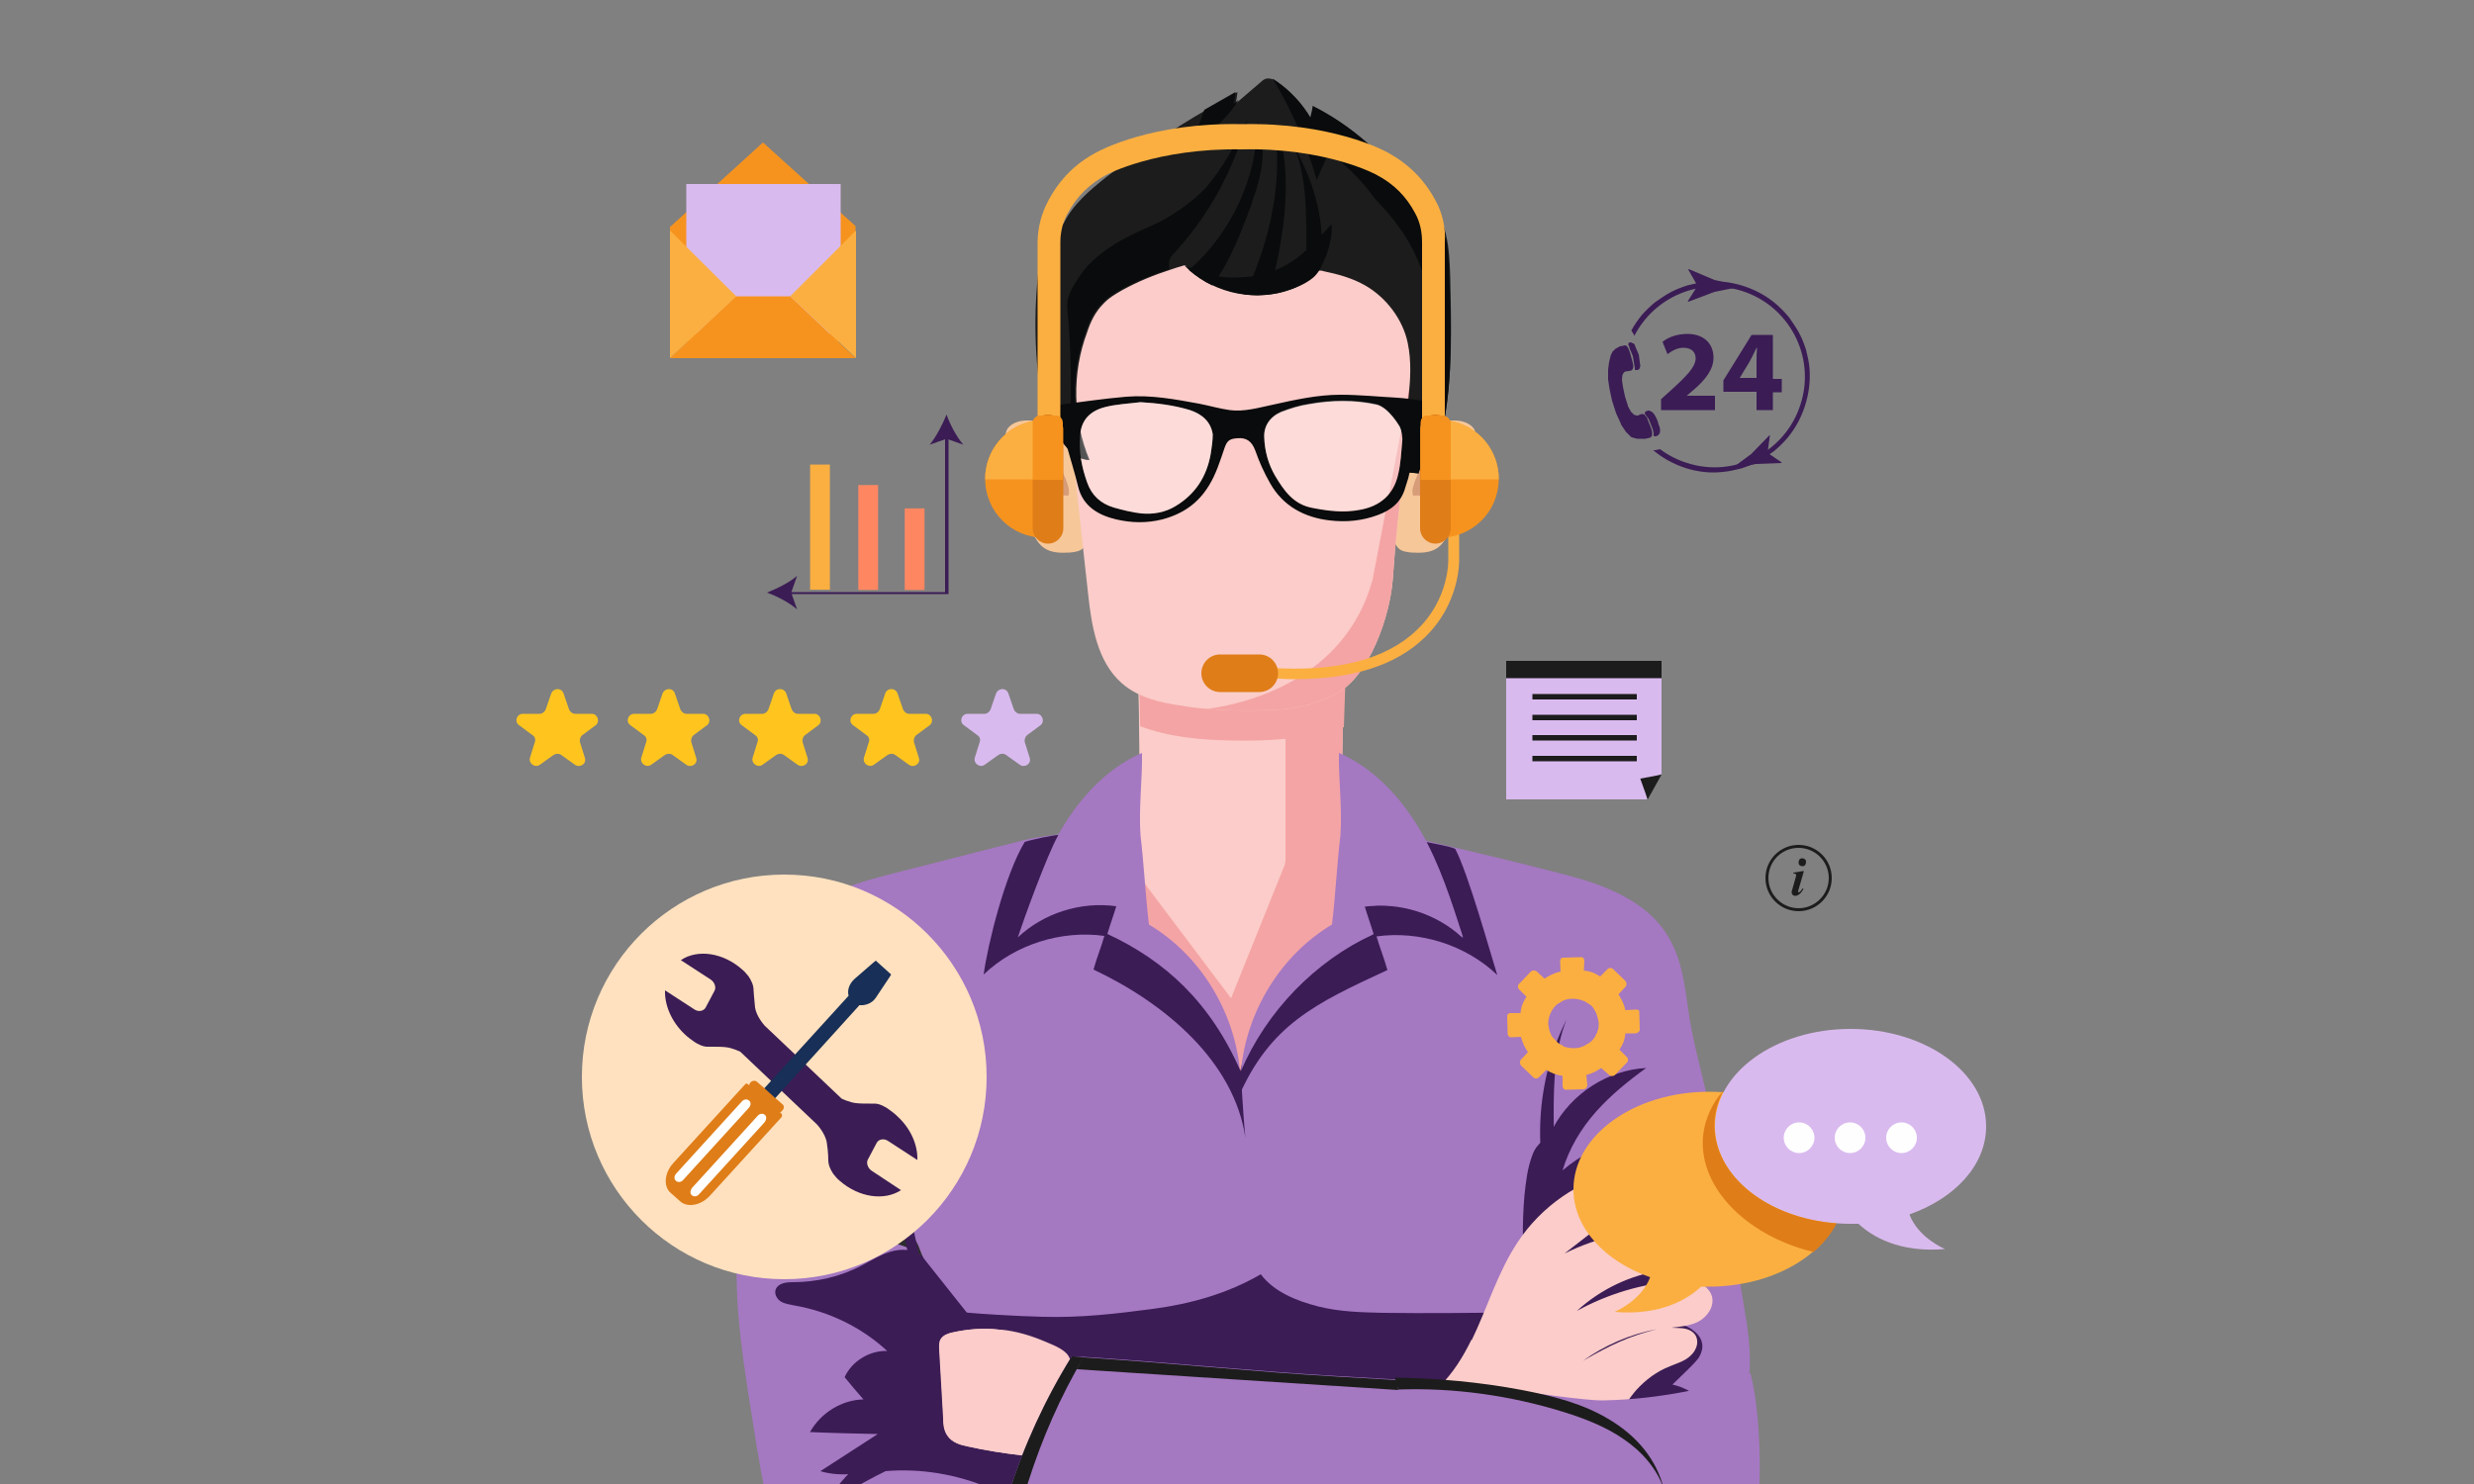 <?xml version="1.0" encoding="utf-8"?>
<!-- Generator: Adobe Illustrator 21.1.0, SVG Export Plug-In . SVG Version: 6.00 Build 0)  -->
<svg version="1.1" id="Layer_1" xmlns="http://www.w3.org/2000/svg" xmlns:xlink="http://www.w3.org/1999/xlink" x="0px" y="0px"
	 viewBox="0 0 500 300" style="enable-background:new 0 0 500 300;" xml:space="preserve">
<rect x="0" y="0" width="500" height="300" fill="#808080" stroke="none"/>
<style type="text/css">
	.st0{opacity:0.5;}
	.st1{fill:#D9BAEE;}
	.st2{fill:#834DA8;}
	.st3{fill:#FBB26D;}
	.st4{opacity:0.4;fill:#E35C97;}
	.st5{opacity:0.5;fill:#E35C97;}
	.st6{opacity:0.4;fill:#FFE7D7;}
	.st7{fill:#FFFFFF;}
	.st8{fill:#FFFFFF;stroke:#805EA8;stroke-miterlimit:10;}
	.st9{fill:#A678C0;}
	.st10{fill:#FBCCC9;}
	.st11{fill:#3B1C55;}
	.st12{fill:#182F57;}
	.st13{opacity:0.5;fill:#3B1C55;}
	.st14{fill:url(#SVGID_1_);}
	.st15{opacity:0.5;fill:#7A3A84;}
	.st16{fill:url(#SVGID_2_);}
	.st17{fill:url(#SVGID_3_);}
	.st18{fill:url(#SVGID_4_);}
	.st19{fill:url(#SVGID_5_);}
	.st20{opacity:0.2;fill:#C390C1;}
	.st21{opacity:0.2;fill:#8989C2;}
	.st22{opacity:0.7;fill:#8989C2;}
	.st23{fill:#FCB05F;}
	.st24{fill:#FFFFFF;stroke:#FE8762;stroke-miterlimit:10;}
	.st25{fill:#FE8762;}
	.st26{opacity:0.43;}
	.st27{fill:#D9CEF4;}
	.st28{opacity:0.6;}
	.st29{fill:#D8CEEF;}
	.st30{fill:#EFE7FF;}
	.st31{fill:#C9BAE6;}
	.st32{fill:#F4EBFF;}
	.st33{fill:#E9D9F9;}
	.st34{fill:#F6EEFF;}
	.st35{fill:#FBA659;}
	.st36{fill:#8E5EAD;}
	.st37{fill:#FBB26C;}
	.st38{fill:#A578C2;}
	.st39{fill:#FFE4D1;}
	.st40{fill:#6D378F;}
	.st41{fill:#FF7557;}
	.st42{fill:#FF9D83;}
	.st43{fill:#FF8762;}
	.st44{fill:#8555A3;}
	.st45{fill:#8845B3;}
	.st46{fill:#52296B;}
	.st47{fill:#F57954;}
	.st48{fill:#BFBFBF;}
	.st49{fill:#2B1710;}
	.st50{fill:#E0B3A8;}
	.st51{fill:#FBB15D;}
	.st52{fill:#FB954C;}
	.st53{fill:#531710;}
	.st54{fill:#6C1710;}
	.st55{fill:#FF7A52;}
	.st56{fill:#BF9BD6;}
	.st57{fill:#FFCFA1;}
	.st58{fill:#693E2F;}
	.st59{fill:#E0C9C0;}
	.st60{fill:#6E1919;}
	.st61{fill:#F5EDFF;}
	.st62{fill:#D4D4D4;}
	.st63{fill:#9B66BD;}
	.st64{fill:#8650A8;}
	.st65{fill:#B085CC;}
	.st66{opacity:0.26;fill:#D9BAEE;}
	.st67{fill:url(#SVGID_6_);}
	.st68{fill:#7161BA;}
	.st69{fill:url(#SVGID_7_);}
	.st70{fill:#BDB8E7;}
	.st71{fill:url(#SVGID_8_);}
	.st72{fill:url(#SVGID_9_);}
	.st73{fill:#B4A8F2;}
	.st74{fill:url(#SVGID_10_);}
	.st75{fill:#4C4689;}
	.st76{fill:url(#SVGID_11_);}
	.st77{fill:#BEB4FA;}
	.st78{opacity:0.14;}
	.st79{fill:url(#SVGID_12_);}
	.st80{fill:none;stroke:#BEB4FA;stroke-width:3.899;stroke-linecap:round;stroke-linejoin:round;stroke-miterlimit:10;}
	.st81{fill:url(#SVGID_13_);}
	.st82{fill:url(#SVGID_14_);}
	.st83{fill:url(#SVGID_15_);}
	.st84{fill:url(#SVGID_16_);}
	.st85{fill:url(#SVGID_17_);}
	.st86{fill:url(#SVGID_18_);}
	.st87{fill:url(#SVGID_19_);}
	.st88{fill:url(#SVGID_20_);}
	.st89{fill:url(#SVGID_21_);}
	.st90{fill:url(#SVGID_22_);}
	.st91{fill:url(#SVGID_23_);}
	.st92{fill:url(#SVGID_24_);}
	.st93{fill:url(#SVGID_25_);}
	.st94{fill:url(#SVGID_26_);}
	.st95{fill:#F9F9F9;}
	.st96{fill:url(#SVGID_27_);}
	.st97{fill:url(#SVGID_28_);}
	.st98{fill:url(#SVGID_29_);}
	.st99{fill:url(#SVGID_30_);}
	.st100{fill:#FFC51E;}
	.st101{fill:#FFA19E;}
	.st102{fill:#141443;}
	.st103{fill:url(#SVGID_31_);}
	.st104{opacity:0.42;fill:#FF6463;}
	.st105{fill:url(#SVGID_32_);}
	.st106{fill:#FFC200;}
	.st107{fill:#0E0E36;}
	.st108{fill:url(#SVGID_33_);}
	.st109{fill:none;stroke:#F9F9F9;stroke-width:2.799;stroke-linecap:round;stroke-miterlimit:10;}
	.st110{fill:#E1E1E1;}
	.st111{fill:#ECECEC;}
	.st112{fill:#FAFAFA;}
	.st113{fill:#375A64;}
	.st114{fill:url(#SVGID_34_);}
	.st115{fill:#1A2E35;}
	.st116{fill:#FFBF9D;}
	.st117{fill:#FF9A6C;}
	.st118{fill:#F98E2D;}
	.st119{opacity:0.3;}
	.st120{fill:#FFFFFF;stroke:#1A2E35;stroke-width:0.5;stroke-miterlimit:10;}
	.st121{fill:none;stroke:url(#SVGID_35_);stroke-width:2;stroke-linecap:round;stroke-linejoin:round;stroke-miterlimit:10;}
	.st122{fill:none;stroke:url(#SVGID_36_);stroke-width:2;stroke-linecap:round;stroke-linejoin:round;stroke-miterlimit:10;}
	.st123{fill:none;stroke:url(#SVGID_37_);stroke-width:2;stroke-linecap:round;stroke-linejoin:round;stroke-miterlimit:10;}
	.st124{fill:none;stroke:url(#SVGID_38_);stroke-width:2;stroke-linecap:round;stroke-linejoin:round;stroke-miterlimit:10;}
	.st125{clip-path:url(#SVGID_40_);}
	.st126{fill:#2D2D2D;}
	.st127{fill:#F4A4A4;}
	.st128{fill:#1C1C1C;}
	.st129{fill:#F6C799;}
	.st130{fill:#D79C78;}
	.st131{fill:#090B0C;}
	.st132{fill:#FBAF41;}
	.st133{fill:#DF7D18;}
	.st134{fill:#F6931E;}
	.st135{fill:#FFE1BF;}
	.st136{fill-rule:evenodd;clip-rule:evenodd;fill:#3B1C55;}
	.st137{fill:#FEFEFF;}
	.st138{opacity:0.2;}
	.st139{opacity:0.5;fill:#FFFFFF;stroke:url(#SVGID_41_);stroke-width:2;stroke-miterlimit:10;}
	.st140{fill:#FF9688;}
	.st141{fill:url(#SVGID_42_);}
	.st142{fill:url(#SVGID_43_);}
	.st143{fill:url(#SVGID_44_);}
	.st144{fill:url(#SVGID_45_);}
	.st145{fill:url(#SVGID_46_);}
	.st146{fill:url(#SVGID_47_);}
	.st147{fill:url(#SVGID_48_);}
	.st148{fill:none;stroke:#000000;stroke-width:3.029;stroke-linecap:round;stroke-linejoin:round;stroke-miterlimit:10;}
	.st149{fill:url(#SVGID_49_);}
	.st150{fill:url(#SVGID_50_);}
	.st151{fill:url(#SVGID_51_);}
	.st152{fill:none;stroke:#FFCD45;stroke-width:3.029;stroke-linecap:round;stroke-linejoin:round;stroke-miterlimit:10;}
	.st153{fill:url(#SVGID_52_);}
	.st154{fill:url(#SVGID_53_);}
	.st155{fill:url(#SVGID_54_);}
	.st156{fill:url(#SVGID_55_);}
	.st157{fill:url(#SVGID_56_);}
	.st158{opacity:0.5;fill:none;stroke:#000000;stroke-width:2;stroke-miterlimit:10;}
	.st159{opacity:0.5;fill:none;stroke:#FFFFFF;stroke-width:2;stroke-miterlimit:10;}
	.st160{fill:none;stroke:url(#SVGID_57_);stroke-linecap:round;stroke-linejoin:round;stroke-miterlimit:10;}
	.st161{fill:none;stroke:url(#SVGID_58_);stroke-linecap:round;stroke-linejoin:round;stroke-miterlimit:10;}
	.st162{fill:none;stroke:url(#SVGID_59_);stroke-linecap:round;stroke-linejoin:round;stroke-miterlimit:10;}
	.st163{fill:none;stroke:url(#SVGID_60_);stroke-linecap:round;stroke-linejoin:round;stroke-miterlimit:10;}
	.st164{fill:none;stroke:url(#SVGID_61_);stroke-linecap:round;stroke-linejoin:round;stroke-miterlimit:10;}
</style>
<g>
	<defs>
		<rect id="SVGID_39_" x="93" y="0" width="324" height="300"/>
	</defs>
	<clipPath id="SVGID_1_">
		<use xlink:href="#SVGID_39_"  style="overflow:visible;"/>
	</clipPath>
	<g style="clip-path:url(#SVGID_1_);">
		<g>
			<g>
				<path class="st10" d="M264,205.3c-1.1,2.8-2.2,5.8-4.5,7.7c-4.2,3.7-10.9,2.9-15.7,5.9c-3.7-7.2-7.5-14.3-11.2-21.4
					c-0.6-1.1-1.3-2.1-1.3-3.3c0.1-1.8-0.2-3.6-0.6-5.4c-0.5-2.7-1.2-5.4-1.1-8c0.6-11.3,0.8-22.6,0.6-33.9c0-3.1-0.1-6.3-0.2-9.4
					c11.4,1,23.6,0,35.2-1.5c2.2-0.3,4.4-0.6,6.6-1c-0.1,4-0.3,8.1-0.4,12.1c-0.3,11.7-0.3,23.4,0.9,35
					C273.3,190.2,266.9,197.6,264,205.3z"/>
				<path class="st127" d="M264,205.3c-1.1,2.8-2.2,5.8-4.5,7.7c-4.2,3.7-10.9,2.9-15.7,5.9c-3.7-7.2-7.5-14.3-11.2-21.4
					c-0.6-1.1-1.3-2.1-1.3-3.3c0.1-1.8-0.2-3.6-0.6-5.4c1.3-2.2-2.5-10.4-1.1-12.5l19.2,25.5l10.9-27.1c0-0.3,0.1-0.6,0.1-0.9v-25.9
					c0,0,0-0.2,0-0.2c-0.2-2.1,0.1-5,1.1-6.9c1-1.9,2.6-3.4,4.2-4.8c2.2-0.3,4.5-0.6,6.7-1c-0.1,4-0.3,8.1-0.4,12.1
					c-0.3,11.7-0.3,23.4,0.9,35C273.3,190.2,266.9,197.6,264,205.3z"/>
				<path class="st127" d="M272,134.9c-0.1,4-0.3,8.1-0.4,12.1c-1.9,0.6-3.9,1.1-5.9,1.5c-5.5,1.1-11.1,1.3-16.7,1.2
					c-6.3-0.1-12.8-0.7-18.6-2.9c0-3.1-0.1-6.3-0.2-9.4C243.7,138.6,258.5,137,272,134.9z"/>
				<path class="st38" d="M349.5,287.8c-3.9,4.4-10.5,5.3-16.3,4.1c-5.7-1.2-11-4.1-16.4-6.2c-13-5-27.2-5.7-41-5.5
					c-13.9,0.2-27.9,1.1-41.6-1c-1,0.6-2.1,2-3.1,2.6c-0.1-0.2-0.2-0.4-0.3-0.6c-2.5,2.6-4.1,6-4.7,9.5c10.9-0.1,24.8-0.1,35.8-0.2
					c9.9,0,20.1,0.8,29-3.6c5,2.5,9.3,6.6,11.5,11.8c2.2,5.2,2.2,11.5-0.7,16.3c-2.4,4-6.5,6.7-10.5,8.9c-11.6,6.3-24.8,8-37.8,10.4
					c-0.9,0.2-1.8,0.3-2.7,0.5c-12.7,2.3-25.6,4-38.4,5.6l-16.7,2.2c-2.5,0.3-5.1,0.4-7.6,0.8c-2.1,0.4-4.1,1.4-6.3,1.9
					c-0.5,0.1-1,0.2-1.6,0.2c-2.9,0.3-5.9,0-8.3-1.5c-3.7-2.2-5.7-6.4-7.4-10.4c-4.2-10.2-7.5-20.7-9.7-31.5
					c-1.4-6.8-2.4-13.7-3.5-20.6c-1.1-7.2-2.1-14.4-2.3-21.6c-0.2-8-0.4-17.5,0-25.5c0.8-14.4,2.3-22.9,5.7-34.8
					c1.6-5.6,3.9-11.3,8.2-15.3c4.7-4.3,11.1-6,17.2-7.6c8.9-2.3,17.8-4.5,26.7-6.8c3.4-0.9,6.7-1,10-1.7c4.3-1,7.5-2.9,11.6-4.6
					c2.4,4.6-3.2,15.9-0.5,23.6c4.9,14,18.3,25.9,22.7,34.2c2-9.7,6.7-17.6,10.8-23.6c2.1-3.1,12.3-8,14.2-11.2
					c0.6-1-2.5-20.3-1.5-20.1c13,3.3,26.4,6.2,39.5,9.6c4.3,1.1,8.7,2.2,12.7,4.1c4.1,1.9,7.9,4.5,10.4,8.3
					c3.2,4.7,3.8,10.1,4.6,15.6c0.8,6.1,2.6,12.1,3.9,18.1c2.6,12.6,4.8,25.2,6.7,37.9C353.2,269,356.1,280.3,349.5,287.8z"/>
				<path class="st11" d="M192.1,265c4.5,0.6,14.2,1.1,18.8,1.2c7.7,0.2,14.5-0.6,22.1-1.6c7.6-1,15.1-3.1,21.8-7
					c2.7,3.6,7.3,5.4,11.6,6.5c4.3,1.1,8.8,1.2,13.3,1.3c16.7,0.2,33.4-0.2,50.1-0.8c-1,4.6-4.3,8.4-7.6,11.6
					c-12.6,12.3-28.7,21-45.8,24.7c-17.1,3.7-35.2,2.4-51.7-3.6c-7.3-2.7-14.4-6.4-19.9-12S191.5,272.9,192.1,265z"/>
				<path class="st126" d="M179.4,246.3c-2.2-0.8-4.5-1.3-6.7-1.9c-2.3-0.6-4.5-1.5-6.3-3c-0.1,1,0.4,2.1,1,2.9
					c0.7,0.8,1.5,1.4,2.4,2c3.2,2,6.7,3.6,10.3,4.8c1.3,0.4,2.6,0.8,3.8,1.3c1.2,0.6,2.4,1.4,3.1,2.6c-0.6-1-1-2.1-1.4-3.2
					c-0.4-0.9-0.9-1.5-1.5-2.3C182.9,248,181.2,247,179.4,246.3z"/>
				<path class="st11" d="M250.7,335c-12.7,2.3-25.6,4-38.4,5.6l-16.7,2.2c-2.5,0.3-5.1,0.4-7.6,0.8c-2.1,0.4-4.1,1.4-6.3,1.9
					c-0.5,0.1-1,0.2-1.6,0.2c5.2-0.7,11.4-5.1,15.9-8.1c4.4-2.9,8.4-6.5,12.4-10c0.4-0.4,0.9-0.9,0.9-1.5c0-0.9-1-1.3-1.8-1.6
					c-2.8-1-5.7-1.9-8.1-3.6c-2.4-1.7-4.4-4.5-4.4-7.5c0-4.4,4.4-8.2,4.9-12.6c-6.6-2.8-13.9-4-21-3.4c-4.4,0.3-8.9,1.3-13.1,0
					c3.9-2.5,7.7-5,11.6-7.5c-4.6-0.1-9.2-0.2-13.7-0.4c2.2-3.9,6.4-6.5,10.8-6.6c-1.3-1.5-2.6-3-3.8-4.5c1.5-3.3,5.1-5.4,8.6-5.3
					c-5.2-4.8-11.8-8-18.8-9.2c-0.9-0.2-1.9-0.3-2.7-0.8c-0.8-0.5-1.4-1.6-1-2.5c0.5-1.2,2.1-1.4,3.4-1.4c4.8,0,9.7-1.1,14-3.4
					c1.9-1,3.8-2.2,5.9-2.8c2.1-0.6,4.5-0.5,6.2,0.9L250.7,335z"/>
				<path class="st11" d="M322.9,287.3c4-1.4,8.2-2.5,12.4-2.6c4.2-0.1,8.6,1,12,3.5c-1.4-4.1-5.1-7.4-9.3-8.3
					c1.1-1.1,2.2-2.1,3.3-3.2c0.7-0.7,1.4-1.4,2-2.2c0.5-0.8,0.9-1.9,0.7-2.9c-0.2-1.2-1-2.1-2-2.8c-2.1-1.5-4.9-1.8-7.5-1.5
					c-2.6,0.3-5,1.3-7.5,2.2c-2.4,0.9-4.9,1.8-7.5,2.1c-0.8,0.1-1.7,0.1-2.4-0.3s-1.6-1.7-1.3-2.4c1.2-2.3,3.4-4,5.8-5.1
					c2.4-1.1,5-1.6,7.5-2.1c4.3-0.9,8.6-1.7,12.9-2.6c0.9-0.2,1.8-0.4,2.6-0.8s1.5-1.2,1.7-2.1c0.2-1.3-0.6-2.5-1.7-3.2
					c-1.1-0.6-2.4-0.7-3.7-0.8c-4.7-0.1-9.4,1-13.8,2.5c-4.5,1.5-8.7,3.6-13,5.6c3.1-3.5,7.3-5.9,11.8-7.5c4.4-1.6,9-2.3,13.6-3
					c1-0.2,2-0.3,2.9-0.8c0.9-0.5,1.6-1.4,1.6-2.4c0-0.8-0.1-2.2-0.7-2.7c-0.6-0.5-0.5-0.8-2.2-1.1c-6.3-1-12.9-0.9-19.2,0.4
					c-2.2,0.5-4,0.7-5.3,2.7c3.9-5,9.7-8,15.3-10.9c3.3-1.7,6.7-3.4,10-5.1c-9.1-1.9-19,0.6-26.1,6.7c1.3-4.4,3.7-8.4,6.7-11.8
					c3-3.4,6.6-6.3,10.2-8.9c-7.7,0.4-15.1,5.1-18.8,12.1c-1.3,2.4-3.3,2.9-4.2,5.5c-1,2.6-1.3,5.3-1.6,8.1c-1,11.4,0.3,23.1,3.7,34
					c0.8,2.5,1.7,5.1,3.2,7.2S320.3,286.8,322.9,287.3z"/>
				<path class="st11" d="M193.9,292.1c-6.6,1.3-12.9,4.1-18.8,7.3c-2.5,1.3-4.9,2.8-6.9,4.8s-3.5,4.6-3.7,7.5
					c0.6-4.4,2.5-8.6,5.4-12c2.8-3.4,6.5-6.1,10.5-7.9c3.8-1.7,8-2.7,12-3.7c0.7,0.9,1.4,1.5,2.1,2.4c0.2,0.3,0.5,0.6,0.5,1
					C194.9,291.8,194.3,292,193.9,292.1z"/>
				<path class="st126" d="M179.3,207.2c-0.2,2.4-0.3,4.8,0.2,7.1c0.4,2.2,1.4,4.3,2.3,6.4c2.1,4.8,4.3,9.6,6.4,14.4L179.3,207.2z"
					/>
				<path class="st11" d="M314.4,246.5c-4.9-13-4-28.1,2.2-40.4c-2.4,6-2.6,12.7-2.6,19.2c0,3.4,0.1,6.7,0.7,10
					c0.6,3.3,1.9,6.5,3.9,9.1C317.2,245.2,315.9,245.8,314.4,246.5z"/>
				<path class="st10" d="M216.3,275.4c-0.1,1.2-0.9,2.5-1.6,3.6c-0.2,0.3-0.3,0.5-0.5,0.8c-0.8,1.6-1.7,3.2-2.5,4.8
					c-1.7,3.2-3.4,6.4-5.1,9.6c-3.7-0.4-7.4-1-11-1.8c-1.5-0.3-3.1-0.8-4-2.1c-0.8-1.1-0.9-2.4-0.9-3.7c-0.3-4.6-0.5-9.2-0.8-13.8
					c0-0.7-0.1-1.5,0.3-2.1c0.5-0.8,1.4-1.1,2.2-1.3c3.1-0.7,6.4-1,9.6-0.6c0.1,0,0.3,0,0.4,0c3,0.3,6,1.2,8.8,2.4
					C212.8,271.9,216.4,273.1,216.3,275.4z"/>
				<path class="st10" d="M214.6,279c-0.2,0.3-0.3,0.5-0.5,0.8c-0.8,1.6-1.7,3.2-2.5,4.8c-1.7,3.2-3.4,6.4-5.1,9.6
					c-3.7-0.4-7.4-1-11-1.8c-1.5-0.3-3.1-0.8-4-2.1c-0.8-1.1-0.9-2.4-0.9-3.7c-0.3-4.6-0.5-9.2-0.8-13.8c0-0.7-0.1-1.5,0.3-2.1
					c0.5-0.8,1.4-1.1,2.2-1.3c3.1-0.7,6.4-1,9.6-0.6c-0.6,0.2-1.2,0.4-1.7,0.6c-1.4,0.6-2.7,1.4-3.8,2.5c-2.9,2.8-4.4,7.1-3.9,11.1
					c0.2,1.5,0.6,2.9,1.4,4.2c1.7,2.8,5.3,4.6,8.3,3.3c2.1-0.9,3.4-2.9,4.8-4.7C209.2,283,211.7,280.8,214.6,279z"/>
				<g>
					<path class="st10" d="M346,262.1c-0.4-1.4-1.6-2.4-2.9-2.8c-1.3-0.4-2.8-0.4-4.2-0.3c-7.1,0.5-14,2.6-20.2,6
						c4.8-4.4,10.9-7.3,17.3-8.2c1.6-0.3,3.4-0.4,4.8-1.2c1.5-0.8,2.6-2.5,2.1-4.2c-0.6-2.1-3.2-2.7-5.4-2.7
						c-7.3-0.2-14.7,1.4-21.3,4.7c4.8-3.7,9.5-7.4,14.3-11.1c1.1-0.8,2.3-1.9,2.2-3.3c-0.1-1.1-1.1-2.1-2.2-2.4s-2.2-0.1-3.3,0.2
						c-8.2,1.9-15.7,7.1-20.4,14.2c-4.1,6.1-6.2,13.4-9.4,20c-1.7,3.4-3.7,6.7-6.4,9.4c-0.3,1.4-1.5,3.4-1.8,4.8
						c12.7,0.2,25.5,0.5,38.2,0.7c-0.2,0.2-0.5,0.4-0.2,0.6c0.9-2,2.1-3.9,3.5-5.5c1.9-2.1,4.2-3.8,6.8-4.8c1.4-0.6,2.9-1,4-2
						c1.2-1,1.9-2.6,1.3-4c-0.5-1.1-1.7-1.6-2.9-1.7c-0.6,0-1.2-0.1-2.1-0.1c1.9-0.2,3.8-0.4,5.4-1.2
						C345.1,266.2,346.5,264.1,346,262.1z M319.9,275.1c4.5-3.2,9.6-5.4,15-6.4C329.2,270.1,325.3,272,319.9,275.1z"/>
				</g>
				<path class="st10" d="M330.7,280.8c-1.5,1.6-2.7,3.5-3.5,5.5c-0.3-0.2,0-0.3,0.2-0.6c-12.7-0.2-25.5-0.5-38.2-0.7
					c0.3-1.4,1.5-3.4,1.8-4.8c2.7-2.7,4.7-5.9,6.4-9.4c0.2,0.3,0.3,0.6,0.5,0.8c1.2,1.7,2.8,3.1,4.5,4.2c3.7,2.3,8,3.3,12.2,3.9
					C319.9,280.6,325.4,281,330.7,280.8z"/>
				<path class="st38" d="M351.9,324.5c-1.1,3.8-4.2,8.2-7.5,10.4c-3.3,2.3-7.6,2.1-11.6,1.8c-38.4-3-76.1-12.2-114.3-16.6
					c-3.1-0.4-6.2-0.7-9.1-2c-2.9-1.2-5.5-3.5-6.4-6.5c-1-3.1-0.1-6.4,0.8-9.5c3.1-9.8,7.4-19.2,12.8-27.9c0.8,0,1.6,0.1,2.4,0.1
					c17.4,1.1,34.2,2.9,51.6,3.9c3.4,0.2,6.9,0.4,10.3,0.6c0.5,0,1,0.1,1.5,0.1c7.9,0.5,15.8,1.2,23.7,2.2c3.1,0.4,14.9,2.1,17.8,2
					c6-0.1,11.9-0.8,17.8-2c3.2-0.7,6.4-1.6,9.5-2.7c0.4-0.1,2-1,2.4-0.8c0,0,0.1,0.1,0.1,0.1c0.3,0.4,0.4,1.6,0.5,1.9
					c0.4,1.7,0.6,3.3,0.8,5C356.5,297.9,355.4,311.9,351.9,324.5z"/>
				<path class="st128" d="M346.1,333.6c-0.5,0.5-1.1,1-1.7,1.3c-3.3,2.3-7.6,2.1-11.6,1.8c-38.4-3-76.1-12.2-114.3-16.6
					c-3.1-0.4-6.2-0.7-9.1-2c-2.9-1.2-5.5-3.5-6.4-6.5c-1-3.1-0.1-6.4,0.8-9.5c3.1-9.8,7.4-19.2,12.8-27.9c0.8,0,1.6,0.1,2.4,0.2
					c-4.7,7.9-8.4,16.4-11.2,25.2c-1,3.1-1.8,6.4-0.8,9.5c1,3,3.6,5.3,6.4,6.5c2.9,1.2,6,1.6,9.1,2c38.2,4.4,76,13.6,114.3,16.6
					C339.9,334.4,343.3,334.6,346.1,333.6z"/>
				<path class="st128" d="M336.3,301.1c-1.4-4.2-4.5-7.7-8.2-10.2c-3.6-2.5-7.8-4.1-11.9-5.4c-10.9-3.4-22.3-5-33.6-4.6
					c-0.2-0.8-0.5-1.6-0.7-2.4c8.6,0.1,17.2,0.9,25.7,2.5c6.2,1.2,12.3,2.7,17.7,6C330.8,290.3,334.8,295,336.3,301.1z"/>
				<path class="st128" d="M282.6,281l-65-4.2l1.3-2.4c17.4,1.1,34.2,2.9,51.6,3.9c3.4,0.2,6.9,0.4,10.3,0.6c0.5,0,1,0.1,1.5,0.1
					L282.6,281z"/>
				<path class="st11" d="M190.8,268.5c-3.2-6.6-4.9-13.8-6.4-21c-1.6-7.5-2.9-15.1-4.1-22.7c0,15.3,2.6,30.4,8.2,44.6
					C189.2,269.3,190,268.7,190.8,268.5z"/>
				<g>
					<path class="st129" d="M213.1,87c-1.8-1.6-4.3-2.3-6.7-1.9c-1.1,0.2-2.2,0.7-2.8,1.6c-0.4,0.7-0.5,1.6-0.5,2.5
						c-0.1,6.3,2.6,12.2,5.3,17.9c0.6,1.3,1.3,2.7,2.5,3.6c1.5,1.1,3.5,1.1,5.3,1c1-0.1,2.1-0.2,2.8-1c0.9-1,1.9-4.1,1.6-5.4
						c-0.7-3-2.4-15.9-2.8-17C217.1,87.1,214.1,88,213.1,87z"/>
					<path class="st130" d="M209.2,89.9c-1.1-0.1-2.1,0.7-2.4,1.7c-0.4,1-0.2,2.1,0.3,3.1s1.2,1.7,2.1,2.4c1,0.8,1.9,1.8,2.2,3.1
						c0.3,1.3,0,2.7,0.3,4c0.3,1.4,1.3,2.6,2.7,3.1c-0.8-1.5-1.2-3.2-1.2-4.9c0-0.6,0.1-1.2,0.4-1.7c0.6-0.6,1.5-0.6,2.3-0.5
						c0.4-1.1-0.1-2.2-0.5-3.3c-0.4-1-0.9-2-1.3-3c-0.5-1-0.9-2.1-1.7-2.9C211.4,90.2,210.3,90,209.2,89.9z"/>
				</g>
				<g>
					<path class="st129" d="M288.4,87c1.8-1.6,4.3-2.3,6.7-1.9c1.1,0.2,2.2,0.7,2.8,1.6c0.4,0.7,0.5,1.6,0.5,2.5
						c0.1,6.3-2.6,12.2-5.3,17.9c-0.6,1.3-1.3,2.7-2.5,3.6c-1.5,1.1-3.5,1.1-5.3,1c-1-0.1-2.1-0.2-2.8-1c-0.9-1-1.9-4.1-1.6-5.4
						c0.7-3,2.4-15.9,2.8-17C284.3,87.1,287.3,88,288.4,87z"/>
					<path class="st130" d="M292.3,89.9c1.1-0.1,2.1,0.7,2.4,1.7c0.4,1,0.2,2.1-0.3,3.1c-0.5,0.9-1.2,1.7-2.1,2.4
						c-1,0.8-1.9,1.8-2.2,3.1c-0.3,1.3,0,2.7-0.3,4c-0.3,1.4-1.3,2.6-2.7,3.1c0.8-1.5,1.2-3.2,1.2-4.9c0-0.6-0.1-1.2-0.4-1.7
						c-0.6-0.6-1.5-0.6-2.3-0.5c-0.4-1.1,0.1-2.2,0.5-3.3c0.4-1,0.9-2,1.3-3c0.5-1,0.9-2.1,1.7-2.9C290.1,90.2,291.2,90,292.3,89.9z
						"/>
				</g>
				<path class="st10" d="M286.1,71.8c0,1.7-0.1,3.3-0.3,5.1c-1.6,15.1-3.2,24-4.3,40c-0.5,7.5-4.7,19.6-11.2,23.2
					c-4,2.2-8.2,3.2-12.8,3.4c-4.5,0.2-8.9,0.2-13.4-0.2c-1.7-0.1-3.4-0.3-5-0.6c-4.4-0.6-9-1.6-12.4-4.6
					c-4.9-4.3-6.1-11.5-6.8-18.1c-2-18.4-4.4-37.5-4.5-56c0-5.8,3.8-11.1,8.2-14.9c2.6-2.2,6.1-3.2,9.4-4
					c10.5-2.3,21.5-2.7,32.1-0.9c5.6,0.9,11.3,2.5,15.3,6.6c3.2,3.3,4.8,7.9,5.3,12.5C285.9,66.4,286.1,69.1,286.1,71.8z"/>
				<path class="st127" d="M286.1,71.8c0,1.7-0.1,3.3-0.3,5.1c-1.6,15.1-3.2,24-4.3,40c-0.5,7.5-4.7,19.6-11.2,23.2
					c-4,2.2-8.2,3.2-12.8,3.4c-4.5,0.2-8.9,0.2-13.4-0.2c8-1.1,27.7-5.9,33.3-26.1L286.1,71.8z"/>
				<path class="st128" d="M291.8,85.5c-0.7,3.8-4.2,6.5-5.1,10.2l-3.1-0.3c-0.1-0.9-0.1-1.8-0.1-2.8c0-7.8,2.6-15.7,1-23.3
					c-1-4.8-4.4-9.2-8.6-11.6c-2.6-1.5-5.6-2.3-8.5-2.9c-0.2-0.1-0.5-0.1-0.7-0.1c-0.4-0.1-0.7-0.1-1.1-0.2c-0.3,1-1,1.8-1.8,2.5
					c-1.2,0.9-2.7,1.5-4.1,1.9c-1,0.3-2,0.5-3,0.6c-1.7,0.2-3.4,0.2-5,0c-2.2-0.3-4.4-0.9-6.5-1.9c-1.7-0.8-3.3-1.9-4.7-3.1
					c-0.3-0.3-0.7-0.6-1-0.9c-0.5,0.1-0.9,0.3-1.4,0.4c-0.5,0.2-1,0.3-1.5,0.5c-3.4,1.1-6.6,2.4-9.7,4.1c-1.4,0.8-2.8,1.6-3.9,2.8
					c-1.6,1.6-2.6,3.6-3.3,5.8c-3.1,8.2-2.9,17.7,0.5,25.8c-1,0-2.3-0.5-3.1-1.2c-0.8-0.7-1.5-1.5-2.1-2.3c-1.1-1.4-3.2-2.3-3.6-4.1
					c-0.5-2.2-0.9-4.3-1.2-6.5c-1.8-12.6-1-25.5,2.2-37.8c0.8,1.4,1.7,2.9,2.5,4.2c1.9-4,5.4-6.9,8.8-9.6
					c6.4-4.9,13.2-9.5,20.1-13.5c2.1-1.2,4.2-2.4,6.3-3.6c-0.1,1-0.2,1.4-0.4,2.4c0.3-0.3,0.6-0.5,0.9-0.8c1.4-1.2,2.8-2.4,4.2-3.6
					c0.3-0.3,0.7-0.6,1.1-0.7c0.5-0.1,1,0,1.5,0.2c0.3,0.2,0.6,0.4,0.9,0.6c2.7,1.9,5,4.4,6.7,7.3c0.2-0.8,0.4-1.6,0.5-2.4
					c9.7,4.9,17.8,12.9,22.8,22.7c0-1.4-0.4-3.1-0.4-4.5c2.2,1.9,3.6,4.6,4.3,7.5c0.7,2.9,0.8,5.8,0.9,8.8
					C293.3,65.8,293.6,75.8,291.8,85.5z"/>
				<path class="st131" d="M250.3,20.2c-0.9,1.6-2.1,3-3.4,4.3c-2,2-4.3,3.7-6.3,5.9c0.9-2.7,1.8-5.5,2.8-8.2
					c2.1-1.2,4.2-2.4,6.3-3.6c-0.1,1-0.2,1.4-0.4,2.4C249.7,20.7,250,20.4,250.3,20.2z"/>
				<path class="st131" d="M291.8,85.5c-0.7,3.8-4.2,6.5-5.1,10.2l-3.1-0.3c-0.1-0.9-0.1-1.8-0.1-2.8c2-4.8,3.6-9.8,4.8-14.9
					c1-3.9,0.9-7.5,0.9-11.6c0.1-6.2-1.6-12.4-4.8-17.7c-1.1-1.8-2.3-3.4-3.6-5c-1.2-1.5-2.8-2.9-3.9-4.5c-1.1-1.6-2.5-2.9-3.8-4.3
					c-0.4-0.4-4.4-3.9-4.4-4.1c-0.9,2-1.7,3.9-2.6,5.9c-2-7.2-5-14.1-8.9-20.5c0.3,0.2,0.6,0.4,0.9,0.6c2.7,1.9,5,4.4,6.7,7.3
					c0.2-0.8,0.4-1.6,0.5-2.4c9.7,4.9,17.8,12.9,22.8,22.7c0-1.4-0.4-3.1-0.4-4.5c2.2,1.9,3.6,4.6,4.3,7.5c0.7,2.9,0.8,5.8,0.9,8.8
					C293.3,65.8,293.6,75.8,291.8,85.5z"/>
				<path class="st131" d="M237,51.5c-0.8,0.8-0.8,1.8-0.7,2.9c-3.4,1.1-6.6,2.4-9.7,4.1c-1.4,0.8-2.8,1.6-3.9,2.8
					c-1.6,1.6-2.6,3.6-3.3,5.8c-3.1,8.2-2.9,17.7,0.5,25.8c-1,0-2.3-0.5-3.1-1.2c-0.8-0.7-1.5-1.5-2.1-2.3c-1.1-1.4-3.2-2.3-3.6-4.1
					c-0.5-2.2-0.9-4.3-1.2-6.5c0.2,0.2,0.4,0.5,0.6,0.8c1.9,2.6,3.8,5.1,5.7,7.7c0.4-8.3,0.3-16.7-0.5-25.1
					c-0.2-2.5,1.4-4.8,2.8-6.8c1.6-2.3,3.8-4.1,6.1-5.6c2.7-1.8,5.7-3.1,8.6-4.4c2.8-1.2,7.8-4.4,10.7-7.7c3.2-3.7,6.2-9.1,8.2-13.6
					C249.4,34.4,244.1,43.9,237,51.5z"/>
				<path class="st131" d="M254.9,34.2c-0.6,3.3-1.7,6.4-2.9,9.6c-1.9,4.9-3.9,9.8-7,13.9c-1.7-0.8-3.3-1.9-4.7-3.1
					c0.3-0.4,0.8-0.7,1.2-1.1c1.9-1.8,3.6-3.8,5.1-5.9c3-4.3,5.3-9.2,6.5-14.4c0.3-1.4,0.6-2.9,0.8-4.4c0.1-0.8,0.2-1.5,0.2-2.3
					c0-0.6,0.3-1.6,0.1-2.2C255.4,27.4,255.4,30.9,254.9,34.2z"/>
				<path class="st131" d="M259.6,43.1c-0.5,5.6-1.7,11-3.1,16.4c-1.7,0.2-3.4,0.2-5,0c0.4-0.8,0.8-1.5,1.1-2.3c0.8-1.6,1.4-3.3,2-5
					c1.2-3.4,2.1-6.9,2.7-10.4c0.6-3.5,0.9-7.1,0.8-10.7c0-0.9,0-1.8-0.1-2.8c0-0.6-0.4-1.9-0.1-2.5c0.5-1,0.8,0.8,0.8,1.2
					c0.2,0.9,0.4,1.9,0.5,2.8C260,34.2,260,38.7,259.6,43.1z"/>
				<path class="st131" d="M267.2,52.2c-0.2-0.1-0.6,2.3-0.8,2.3c-0.4-0.1-0.5,0.1-0.9,0c-0.3,1-1,1.8-1.8,2.5
					c0.4-4.9,0.4-9.8,0.2-14.8c-0.2-4.6-0.8-9.3-2.8-13.4C265.5,36.7,267.5,43.2,267.2,52.2z"/>
				<path class="st131" d="M266.6,54.7c-0.4,0.6-0.8,1.1-1.3,1.5c-1.6,1.3-3.7,2.1-5.7,2.7c-7,2.1-15.1,0-20.3-5.3
					c1.5,0.8,3.7,1.4,4.9,1.8c2.5,0.8,5,0.8,7.6,0.6c4.2-0.3,8.3-2,11.5-4.8c1.2-1.1,2.3-2.3,3.5-3.4c0.8-0.8,1.5-1.6,2.3-2.5
					c0.2,2.1-0.3,4.2-1,6.2C267.6,52.6,267.2,53.7,266.6,54.7z"/>
				<path class="st38" d="M230.8,152.2c-7.1,3.1-12.6,9.1-16.5,15.8c-3.9,6.7-6.2,14.1-8.6,21.5c5.2-4.9,12.7-7.3,19.9-6.3
					c-0.6,2-1.2,3.6-1.8,5.6c11.9,5.6,21.6,15.6,26.8,27.7c-1.1-12-8-23.4-18.4-29.6c-0.7-5.9-1-12.1-1.7-18
					C230.1,163.4,230.9,157.5,230.8,152.2z"/>
				<path class="st11" d="M251.7,230c-2.3-15.4-16.1-27.1-30.7-34c0.7-2.5,1.5-4.4,2.2-6.8c-8.7-1.2-18,1.7-24.4,7.8
					c0.8-6,4.3-20.2,8.3-26.8c1.1-0.4,5.8-1.4,6.8-1.4c-2.3,4-7.2,17.6-8.2,20.7c5.2-4.9,12.7-7.3,19.9-6.3c-0.6,2-1.2,3.6-1.8,5.6
					c11.6,5.4,20.8,13.7,27,27.9C250.7,215.7,251.2,225.1,251.7,230z"/>
				<path class="st11" d="M250.2,222c6.4-14.8,15.5-19.1,30.2-25.9c-0.7-2.5-1.5-4.4-2.2-6.8c8.7-1.2,18,1.7,24.4,7.8
					c-1.5-4.8-5.9-20.6-8.5-25.5c-1-0.5-5-1.2-5.9-1.4c3.5,6.7,6.4,16.2,7.4,19.4c-5.2-4.9-12.7-7.3-19.9-6.3c0.6,2,1.2,3.6,1.8,5.6
					C265.9,194.1,249.3,207.3,250.2,222z"/>
				<path class="st38" d="M270.6,152.2c7.1,3.1,12.6,9.1,16.5,15.8c3.9,6.7,6.2,14.1,8.6,21.5c-5.2-4.9-12.7-7.3-19.9-6.3
					c0.6,2,1.2,3.6,1.8,5.6c-11.9,5.6-21.6,15.6-26.8,27.7c1.1-12,8-23.4,18.4-29.6c0.7-5.9,1-12.1,1.7-18
					C271.3,163.4,270.5,157.5,270.6,152.2z"/>
				<g>
					<path class="st131" d="M288.5,83.9c0-0.8,0-1.7,0-2.5c-0.6-0.2-1.1-0.5-1.6-0.5c-1.5-0.2-3-0.4-4.5-0.5
						c-3.8-0.2-7.6-0.6-11.5-0.6c-4.6,0-9.1,1-13.6,2c-2.9,0.6-5.8,1.5-8.8,1.1c-2.1-0.3-4.1-0.9-6.2-1.3c-4.9-0.9-9.7-1.8-14.7-1.4
						c-4.7,0.4-9.3,1.1-14,1.7c-0.6,0.1-0.9,0.4-0.8,1c0.1,1,0.1,1.9,0.2,2.9c0.1,0.4,0.3,1,0.7,1.2c1,0.7,1.5,1.7,1.8,2.8
						c0.8,2.9,1.7,5.7,2.4,8.6c1,4.1,4.3,5.8,7.7,6.6c3,0.7,6.1,0.8,9.3,0c4.1-1.1,7.2-3.2,9.4-6.8c1.5-2.4,2.3-5.1,3.2-7.7
						c0.5-1.4,1-1.8,2.5-1.9c1.9-0.2,3,0.6,3.7,2.5c0.8,2.3,1.8,4.5,3,6.6c2.6,4.6,6.9,6.9,12,7.5c3.3,0.4,6.6,0.1,9.8-1.1
						c2.7-1,4.7-2.6,5.5-5.5c0.2-0.6,0.4-1.3,0.6-1.9c0.7-2.9,1.3-5.8,2.1-8.6c0.1-0.5,0.4-1.1,0.8-1.3
						C288.5,86.1,288.5,85,288.5,83.9z M244.7,91.7c-0.8,4.6-3.1,8.2-7.1,10.6c-2.1,1.3-4.5,1.7-6.9,1.5c-1.9-0.2-3.8-0.7-5.6-1.2
						c-2.7-0.8-4.5-2.5-5.4-5.1c-1.1-3.1-1.7-6.2-1.4-9.5c0.2-3,1.9-4.9,5-5.7c2.3-0.6,4.8-0.7,7.2-1c3.4,0.2,6.7,0.6,10,1.6
						c2.4,0.8,4.2,2.3,4.6,4.9C245.1,89.1,244.9,90.4,244.7,91.7z M283.4,89.2c-0.2,2.2-0.3,4.5-0.8,6.6c-0.9,4.2-3.7,6.6-7.9,7.3
						c-3.2,0.6-6.3,0.2-9.4-0.4c-3.9-0.7-5.8-3.5-7.6-6.5c-1.4-2.4-2.1-5-2.2-7.8c-0.1-2.2,1.1-4.1,3.4-5.1c1.8-0.7,3.7-1.3,5.7-1.6
						c4.5-0.8,9.1-0.9,13.6,0.1c2.5,0.6,4.7,4.5,4.7,4.5l0.2,0.5C283.2,87,283.5,88.6,283.4,89.2z"/>
				</g>
				<g class="st119">
					<path class="st7" d="M283.4,89.1c-0.2,2.2-0.3,4.5-0.8,6.6c-0.9,4.2-3.7,6.6-7.9,7.3c-3.2,0.6-6.3,0.2-9.4-0.4
						c-3.9-0.7-5.8-3.5-7.6-6.5c-1.4-2.4-2.1-5-2.2-7.8c-0.1-2.2,1.1-4.1,3.4-5.1c1.8-0.7,3.7-1.3,5.7-1.6c4.5-0.8,9.1-0.9,13.6,0.1
						c2.5,0.6,4.7,4.5,4.7,4.5l0.2,0.5C283.2,87,283.5,88.5,283.4,89.1z"/>
				</g>
				<g class="st119">
					<path class="st7" d="M244.7,91.7c-0.8,4.6-3.1,8.2-7.1,10.6c-2.1,1.3-4.5,1.7-6.9,1.5c-1.9-0.2-3.8-0.7-5.6-1.2
						c-2.7-0.8-4.5-2.5-5.4-5.1c-1.1-3.1-1.7-6.2-1.4-9.5c0.2-3,1.9-4.9,5-5.7c2.3-0.6,4.8-0.7,7.2-1c3.4,0.2,6.7,0.6,10,1.6
						c2.4,0.8,4.2,2.3,4.6,4.9C245.1,89,244.9,90.4,244.7,91.7z"/>
				</g>
			</g>
			<path class="st132" d="M290.1,40.5c-2.3-4.3-5.5-7.4-9.7-9.7c-0.7-0.4-11.4-6.1-29.4-5.7c-18.1-0.4-28.7,5.3-29.4,5.7
				c-4.2,2.2-7.4,5.4-9.7,9.7c-1.4,2.6-2.2,5.5-2.2,8.6v55h4.6V49c0-2.1,0.5-4.2,1.5-5.9c1.8-3.4,4.4-5.9,7.7-7.7l0,0
				c0.1-0.1,10.3-5.5,27.4-5.2c17.1-0.4,27.3,5.1,27.4,5.2l0,0c3.4,1.8,5.9,4.3,7.7,7.7c1,1.8,1.4,3.8,1.4,5.9v55h4.6V49
				C292.2,46,291.5,43,290.1,40.5z"/>
			<path class="st132" d="M261.6,137.3c-1.6,0-3.3-0.1-5.1-0.2l0.1-2.1c13.6,0.9,23.6-1.7,29.8-7.7c6.5-6.2,6.3-14,6.3-14.1l0,0
				V98.9h2.2v14.3c0,0.5,0.1,8.9-7,15.7C282.1,134.5,273.3,137.3,261.6,137.3z"/>
			<path class="st133" d="M254.5,139.9h-7.9c-2.1,0-3.8-1.7-3.8-3.8v0c0-2.1,1.7-3.8,3.8-3.8h7.9c2.1,0,3.8,1.7,3.8,3.8v0
				C258.3,138.2,256.6,139.9,254.5,139.9z"/>
			<path class="st134" d="M211,84.9v23.8c-6.6,0-11.9-5.3-11.9-11.9S204.4,84.9,211,84.9z"/>
			<path class="st133" d="M211.8,109.9L211.8,109.9c-1.7,0-3.1-1.4-3.1-3.1V86.9c0-1.7,1.4-3.1,3.1-3.1h0c1.7,0,3.1,1.4,3.1,3.1
				v19.9C214.9,108.5,213.5,109.9,211.8,109.9z"/>
			<path class="st132" d="M211,84.9v12h-11.9c0,0,0-0.1,0-0.1c0-5.8,4.2-10.7,9.7-11.7C209.5,85,210.3,84.9,211,84.9z"/>
			<path class="st134" d="M214.8,85.5v11.5h-6.1V85.5c0-0.1,0-0.2,0-0.3c0.2-0.7,0.8-1.2,1.5-1.2h3
				C214.1,83.9,214.8,84.6,214.8,85.5z"/>
			<path class="st134" d="M291,84.9v23.8c6.6,0,11.9-5.3,11.9-11.9S297.5,84.9,291,84.9z"/>
			<path class="st133" d="M290.1,109.9L290.1,109.9c1.7,0,3.1-1.4,3.1-3.1V86.9c0-1.7-1.4-3.1-3.1-3.1h0c-1.7,0-3.1,1.4-3.1,3.1
				v19.9C287,108.5,288.4,109.9,290.1,109.9z"/>
			<path class="st132" d="M291,84.9v12h11.9c0,0,0-0.1,0-0.1c0-5.8-4.1-10.7-9.7-11.7C292.4,85,291.7,84.9,291,84.9z"/>
			<path class="st134" d="M287.1,85.5v11.5h6.1V85.5c0-0.1,0-0.2-0.1-0.3c-0.2-0.7-0.8-1.2-1.6-1.2h-3
				C287.7,83.9,287.1,84.6,287.1,85.5z"/>
		</g>
		<g>
			<g>
				<path class="st128" d="M364.6,176l-1.1,3.8c-0.1,0.2-0.1,0.4-0.1,0.4c0,0,0,0.1,0,0.1c0,0,0.1,0.1,0.1,0.1c0.1,0,0.1,0,0.2-0.1
					c0.2-0.1,0.4-0.4,0.6-0.7l0.2,0.1c-0.5,0.9-1.1,1.4-1.7,1.4c-0.2,0-0.4-0.1-0.5-0.2c-0.1-0.1-0.2-0.3-0.2-0.5
					c0-0.1,0-0.3,0.1-0.5l0.7-2.5c0.1-0.2,0.1-0.4,0.1-0.5c0-0.1,0-0.1-0.1-0.2c-0.1-0.1-0.2-0.1-0.3-0.1c-0.1,0-0.1,0-0.2,0
					l0.1-0.2l1.8-0.3H364.6z M364.2,173.5c0.2,0,0.4,0.1,0.6,0.2c0.2,0.2,0.2,0.3,0.2,0.6c0,0.2-0.1,0.4-0.2,0.6
					c-0.2,0.2-0.3,0.2-0.6,0.2c-0.2,0-0.4-0.1-0.5-0.2c-0.2-0.2-0.2-0.3-0.2-0.6c0-0.2,0.1-0.4,0.2-0.6
					C363.8,173.6,364,173.5,364.2,173.5z"/>
			</g>
			<g>
				<path class="st128" d="M363.5,170.8c-3.7,0-6.7,3-6.7,6.7c0,3.7,3,6.7,6.7,6.7c3.7,0,6.7-3,6.7-6.7
					C370.2,173.8,367.2,170.8,363.5,170.8z M363.5,183.6c-3.3,0-6.1-2.7-6.1-6.1s2.7-6.1,6.1-6.1c3.3,0,6.1,2.7,6.1,6.1
					S366.8,183.6,363.5,183.6z"/>
			</g>
		</g>
		<path class="st132" d="M330.5,204.1l-2,0.1c-0.3-1.3-0.8-2.2-1.4-3.2l0,0l1.4-1.5c0.3-0.3,0.3-0.8,0-1.2l-2.5-2.4
			c-0.3-0.3-0.8-0.3-1.1,0l-1.5,1.5c-1-0.6-1.6-1-3.3-1.2v0l0.1-2c0-0.4-0.3-0.8-0.8-0.7l-3.5,0.1c-0.4,0-0.6,0.3-0.6,0.8l0.1,2
			c-1.3,0.3-2.3,0.8-3.2,1.4l-0.1,0l-1.5-1.4c-0.3-0.3-0.9-0.3-1.2,0l-2.4,2.5c-0.3,0.3-0.3,0.8,0,1.1l1.5,1.5c-0.6,1-1,1.6-1.2,3.3
			h0l-2,0c-0.4,0-0.7,0.2-0.7,0.7l0.1,3.5c0,0.4,0.3,0.7,0.7,0.7l2-0.1c0.3,1.3,0.8,2.2,1.4,3.1l0,0l-1.4,1.5
			c-0.3,0.3-0.3,0.8,0,1.2l2.5,2.4c0.3,0.3,0.8,0.3,1.1,0l1.5-1.5c1,0.6,2,1,3.3,1.2v0l0,2c0,0.4,0.2,0.8,0.7,0.8l3.5-0.1
			c0.4,0,0.8-0.4,0.8-0.9l-0.2-2c1.3-0.3,2.1-0.8,3-1.4v0l1.6,1.4c0.3,0.3,0.9,0.3,1.2,0l2.4-2.5c0.3-0.3,0.3-0.8,0-1.1l-1.5-1.5
			c0.6-1,1-1.6,1.2-3.3h0l2,0c0.4,0,0.9-0.3,0.9-0.8l-0.1-3.5C331.4,204.3,331,204,330.5,204.1z M316,211.5c0,0-0.1,0-0.1-0.1
			c-0.1-0.1-0.3-0.1-0.4-0.2c-0.1,0-0.1-0.1-0.2-0.1c-0.1,0-0.1-0.1-0.2-0.1c0,0-0.1,0-0.1-0.1c-0.2-0.1-0.4-0.3-0.5-0.5
			c-0.2-0.2-0.3-0.3-0.5-0.5c-0.1-0.1-0.1-0.2-0.2-0.2c-0.2-0.2-0.3-0.5-0.4-0.7c-0.3-0.6-0.4-1.3-0.5-2c0-1.5,0.6-2.8,1.6-3.8
			c0.1-0.1,0.2-0.2,0.3-0.2c0,0,0.1-0.1,0.1-0.1c0.1-0.1,0.1-0.1,0.2-0.1c0.2-0.1,0.4-0.3,0.6-0.4c0.1,0,0.1-0.1,0.2-0.1
			c0.6-0.3,1.3-0.4,2-0.4c0.8,0,1.6,0.2,2.3,0.5c0.1,0,0.1,0.1,0.2,0.1c0.1,0.1,0.2,0.1,0.3,0.2c0.1,0,0.1,0.1,0.2,0.1
			c0,0,0.1,0,0.1,0.1c0.1,0,0.1,0.1,0.2,0.1c0.1,0.1,0.2,0.2,0.3,0.2c0.1,0.1,0.1,0.1,0.2,0.2c0.1,0.1,0.3,0.3,0.4,0.5
			c0,0.1,0.1,0.1,0.1,0.2c0,0.1,0.1,0.1,0.1,0.2c0.1,0.1,0.1,0.2,0.2,0.3c0.3,0.7,0.5,1.4,0.6,2.2c0,0.4,0,0.9-0.1,1.3
			c0,0.1,0,0.2-0.1,0.2c0,0.1-0.1,0.2-0.1,0.4c0,0.1-0.1,0.2-0.1,0.2c0,0.1,0,0.1-0.1,0.1c0,0.1-0.1,0.2-0.1,0.3
			c0,0.1-0.1,0.1-0.1,0.2c0,0.1-0.1,0.1-0.1,0.2c0,0-0.1,0.1-0.1,0.1c0,0,0,0.1-0.1,0.1c0,0.1-0.1,0.1-0.1,0.2c0,0-0.1,0.1-0.1,0.1
			c-0.1,0.1-0.1,0.1-0.2,0.2c0,0-0.1,0.1-0.1,0.1c-0.1,0.1-0.2,0.2-0.4,0.3c0,0-0.1,0.1-0.1,0.1c-0.1,0.1-0.1,0.1-0.2,0.1
			s-0.1,0.1-0.2,0.1c0,0-0.1,0-0.1,0.1c-0.1,0-0.1,0.1-0.2,0.1c-0.7,0.4-1.5,0.6-2.3,0.6c-0.7,0-1.3-0.1-1.9-0.3
			C316.1,211.6,316,211.6,316,211.5z"/>
		<g>
			<g>
				<polygon class="st11" points="159,120.1 191.7,120.1 191.7,88.4 191,88.4 191,119.7 159,119.7 				"/>
				<g>
					<path class="st11" d="M191.3,83.8c0.7,2,2,4.5,3.4,6.1l-3.4-1.2l-3.4,1.2C189.2,88.3,190.5,85.8,191.3,83.8z"/>
				</g>
				<g>
					<path class="st11" d="M155,119.8c2,0.7,4.5,2,6.1,3.4l-1.2-3.4l1.2-3.4C159.5,117.8,157,119,155,119.8z"/>
				</g>
			</g>
			
				<rect x="182.8" y="102.7" transform="matrix(-1 -1.224647e-16 1.224647e-16 -1 369.648 221.973)" class="st25" width="4" height="16.5"/>
			
				<rect x="173.5" y="98.1" transform="matrix(-1 -1.224647e-16 1.224647e-16 -1 350.964 217.357)" class="st25" width="4" height="21.2"/>
			
				<rect x="163.7" y="94" transform="matrix(-1 -1.224647e-16 1.224647e-16 -1 331.426 213.215)" class="st132" width="4" height="25.3"/>
		</g>
		<g>
			<polygon class="st1" points="332.1,157.6 332.9,161.6 304.4,161.6 304.4,133.6 335.8,133.6 335.8,156.5 			"/>
			<rect x="304.4" y="133.6" class="st128" width="31.4" height="3.5"/>
			<rect x="309.7" y="140.3" class="st128" width="21.1" height="1.1"/>
			<rect x="309.7" y="144.5" class="st128" width="21.1" height="1.1"/>
			<rect x="309.7" y="148.6" class="st128" width="21.1" height="1.1"/>
			<rect x="309.7" y="152.8" class="st128" width="21.1" height="1.1"/>
			<polygon class="st128" points="335.8,156.6 333,161.6 331.5,157.4 			"/>
		</g>
		<g>
			<polygon class="st134" points="135.4,45.9 154.2,28.8 172.9,45.7 172.8,69 135.9,69 			"/>
			<rect x="138.7" y="37.2" class="st1" width="31.2" height="30.3"/>
			<polygon class="st134" points="135.4,72.4 172.9,72.4 159.7,59.9 148.7,59.9 			"/>
			<polygon class="st132" points="135.4,72.4 135.4,46.6 148.8,59.9 			"/>
			<polygon class="st132" points="173,72.4 173,46.6 159.7,59.9 			"/>
		</g>
		<g>
			<circle class="st135" cx="158.5" cy="217.7" r="40.9"/>
			<path class="st11" d="M176.2,236.7c-0.8-0.5-1.2-1.6-0.8-2.3l1.8-3.4c0.4-0.7,1.4-0.9,2.2-0.4l6,3.9c0.1-3-1.3-6.3-4-8.8
				c-0.6-0.6-1.3-1.1-2-1.6c0,0,0,0,0,0c-0.4-0.3-0.9-0.5-1.3-0.7c-0.5-0.2-0.9-0.3-1.4-0.3l0,0c-0.3,0-0.6,0-0.9,0
				c-0.8,0-2.1,0-2.8-0.1c-1.2-0.1-2.9-0.9-2.9-0.9l-7.8-7.4l0,0l-7.7-7.3c0,0-1.7-1.8-2-3.7c-0.2-1.9-0.3-3.5-0.3-3.5l0,0
				c0-1-0.4-1.9-1-2.8c-0.4-0.5-0.8-1-1.3-1.4c0,0,0,0,0,0c-3.8-3.4-9-4.2-12.4-1.9l6,3.9c0.8,0.5,1.2,1.6,0.8,2.3l-1.8,3.4
				c-0.4,0.7-1.4,0.9-2.2,0.4l-6-3.9c-0.1,3,1.3,6.3,3.9,8.8c0.6,0.6,1.3,1.1,2,1.6c0,0,0,0,0,0c0.4,0.3,0.9,0.5,1.3,0.7
				c0.5,0.2,0.9,0.3,1.4,0.3l0,0c0.3,0,0.6,0,0.9,0c0.8,0,2.1,0,2.8,0.1c1.2,0.1,2.9,0.9,2.9,0.9l7.8,7.4l0,0l7.7,7.3
				c0,0,1.7,1.8,2,3.7c0.3,1.9,0.3,3.5,0.3,3.5l0,0c0,1,0.4,1.9,1,2.8c0.4,0.5,0.8,1,1.3,1.4c0,0,0,0,0,0c3.9,3.4,9,4.1,12.4,1.9
				L176.2,236.7z"/>
			<path class="st12" d="M177,194.2l-0.5,0.4l-3.8,3.3c-1.1,1-1.5,2.3-1.2,3.4l-17.3,19l2.2,2l17.3-19.1c1.1,0.1,2.5-0.3,3.3-1.5
				l2.8-4.2l0.3-0.5L177,194.2z"/>
			<path class="st133" d="M154.5,220l-1.5-1.3c-0.3-0.3-0.9-0.3-1.3,0.1l-0.2,0.2c0,0,0,0.1,0,0.1c0,0,0,0,0,0c0,0,0,0,0,0.1
				c0,0,0,0,0,0c0,0,0,0,0,0c0,0,0,0,0,0c0,0,0,0,0,0c0,0,0,0.1-0.1,0.1c0,0,0,0,0,0c0,0,0,0,0,0.1v0c0,0,0,0,0,0c0,0,0,0,0,0l0,0
				c0,0,0,0,0,0l-0.2-0.2c-0.2-0.2-0.5-0.2-0.7,0.1l-14.5,15.9c-1.7,1.9-2,4.7-0.4,6l1.8,1.6c1.5,1.4,4.2,0.9,6-1l14.5-15.9
				c0.2-0.2,0.2-0.6,0-0.8l-0.3-0.3l0,0c0,0,0,0,0,0c0,0,0,0,0,0c0,0,0,0,0,0c0,0,0,0,0,0c0,0,0,0,0.1,0c0,0,0,0,0.1,0c0,0,0,0,0,0
				c0,0,0,0,0,0c0,0,0,0,0,0c0,0,0,0,0,0c0,0,0,0,0,0c0,0,0.1,0,0.1-0.1l0.2-0.2c0.4-0.4,0.4-0.9,0.1-1.2l-0.9-0.8l-0.6-0.5l0,0
				L154.5,220L154.5,220z"/>
			<path class="st7" d="M138.1,238.5c-0.4,0.5-1.1,0.6-1.5,0.2c-0.4-0.3-0.4-1,0.1-1.5l13.2-14.5c0.4-0.5,1.1-0.6,1.5-0.2
				c0.4,0.3,0.4,1-0.1,1.5L138.1,238.5z"/>
			<path class="st7" d="M141.3,241.4c-0.4,0.5-1.1,0.6-1.5,0.2c-0.4-0.3-0.3-1,0.1-1.5l13.2-14.5c0.4-0.5,1.1-0.6,1.5-0.2
				c0.4,0.3,0.3,1-0.1,1.5L141.3,241.4z"/>
		</g>
		<g>
			<g>
				<path class="st136" d="M328.5,69.8l0.2,0.1c0,0,0.1,0.1,0.1,0.1l0.3,0.4c0,0,0,0,0,0.1l0.3,0.7c0,0,0,0,0,0l0.3,1.1l0.3,1.1
					c0,0,0,0,0,0l0.1,0.7c0,0,0,0.1,0,0.1l-0.1,0.3c0,0.1,0,0.1-0.1,0.2l0,0c-0.1,0.1-0.1,0.1-0.2,0.2l-0.5,0.1c0,0,0,0,0,0
					l-0.7,0.1c-0.1,0-0.2,0.1-0.3,0.2l-0.2,0.3c0,0.1-0.1,0.1-0.1,0.2l-0.1,0.9c0,0,0,0.1,0,0.1l0.2,1.4c0,0,0,0,0,0l0.4,1.9
					c0,0,0,0,0,0L329,82c0,0,0,0,0,0.1l0.6,1.1c0,0,0,0.1,0.1,0.1l0.5,0.5c0.1,0.1,0.2,0.1,0.2,0.1l0.4,0.1c0.1,0,0.1,0,0.2,0
					l0.7-0.3c0,0,0,0,0.1,0l0.1,0c0.1,0,0.3,0,0.4,0.1l0.1,0.1c0,0,0.1,0,0.1,0.1l0.4,0.5c0,0,0,0.1,0,0.1l0.4,1c0,0,0,0,0,0l0.4,1
					c0,0,0,0,0,0l0.2,0.8c0,0,0,0,0,0.1l0,0.4c0,0.1,0,0.2-0.1,0.3l-0.1,0.1c-0.1,0.1-0.2,0.2-0.3,0.2l-0.9,0.2c0,0-0.1,0-0.1,0
					l-1.3,0c-0.1,0-0.4,0-0.6-0.1l-0.4-0.1c-0.1,0-0.2-0.1-0.3-0.1c-0.1,0-0.2-0.1-0.4-0.3c0,0,0,0,0,0l-0.6-0.6
					c0,0-0.2-0.2-0.2-0.2l-1-1.5c0,0,0,0,0-0.1l-1-2.2c0,0,0,0,0,0l-0.8-2.5c0,0,0,0,0,0l-0.5-2.3c0,0,0,0,0,0l-0.3-2c0,0,0,0,0-0.1
					l0-1.8c0,0,0,0,0-0.1l0.2-1.5c0,0,0,0,0,0l0.3-1.2c0,0,0-0.1,0-0.1l0.4-0.8c0,0,0-0.1,0.1-0.1l0.4-0.4c0,0,0.1-0.1,0.1-0.1
					l0.9-0.5c0,0,0.1,0,0.1,0L328.5,69.8L328.5,69.8z"/>
				<path class="st136" d="M329.8,69.3l0.2,0.1c0,0,0,0,0.1,0l0.3,0.3c0,0,0,0,0,0.1l0.2,0.5l0.3,0.7l0.3,0.7c0,0,0,0,0,0l0.1,0.7
					l0.1,0.8l0.1,0.7c0,0,0,0,0,0.1l-0.1,0.4c0,0.1-0.1,0.1-0.1,0.2l-0.3,0.2c0,0-0.1,0-0.1,0l-0.3,0c-0.1,0-0.2,0-0.2-0.1l0,0
					c0,0,0-0.1,0-0.1l0-0.3c0,0,0,0,0,0l-0.1-0.5l-0.1-0.6c0,0,0,0,0,0l-0.1-0.6l-0.1-0.6c0,0,0,0,0,0l-0.2-0.5c0,0,0,0,0,0
					l-0.2-0.5c0,0,0,0,0,0l-0.2-0.4c0,0,0,0,0,0l-0.1-0.4c0,0,0,0,0-0.1l-0.2-0.3c0,0,0,0,0-0.1l0-0.1c0-0.1,0-0.2,0-0.2l0,0
					c0,0,0,0,0.1-0.1l0.3-0.1c0,0,0,0,0.1,0L329.8,69.3L329.8,69.3z"/>
				<path class="st136" d="M335.4,87.6l0.1-0.3c0,0,0,0,0,0l0-0.4c0,0,0,0,0-0.1l-0.1-0.5c0,0,0,0,0,0l-0.2-0.5l-0.2-0.7
					c0,0,0,0,0,0l-0.3-0.7c0,0,0,0,0,0l-0.4-0.7c0,0,0,0,0,0l-0.5-0.5c0,0,0,0-0.1,0l-0.4-0.2c-0.1,0-0.1,0-0.2,0l-0.3,0.1
					c0,0-0.1,0-0.1,0l-0.2,0.2c-0.1,0.1-0.1,0.2-0.1,0.2l0,0.1c0,0,0,0,0,0l0.2,0.3l0.3,0.4c0,0,0,0,0,0l0.3,0.4c0,0,0,0,0,0
					l0.2,0.5l0.2,0.5l0.2,0.5c0,0,0,0,0,0l0.2,0.5c0,0,0,0,0,0l0.1,0.4l0.1,0.4c0,0,0,0,0,0.1l0,0.3c0,0,0,0,0,0.1l0,0
					c0,0.1,0.1,0.2,0.2,0.2l0.2,0c0,0,0.1,0,0.1,0l0.4-0.2c0,0,0,0,0.1-0.1L335.4,87.6L335.4,87.6L335.4,87.6z"/>
			</g>
			<g>
				<path class="st11" d="M365.7,74.4c-0.1-1.2-0.4-2.5-0.7-3.7c-0.4-1.2-0.8-2.3-1.4-3.4c-0.6-1.1-1.3-2.1-2-3.1
					c-0.8-1-1.7-1.9-2.6-2.7c-2-1.7-4.2-2.9-6.7-3.7c-2.5-0.8-5.1-1.1-7.6-0.8c-1.2,0.1-2.5,0.4-3.7,0.7c-1.2,0.4-2.3,0.8-3.4,1.4
					c-1.1,0.6-2.1,1.3-3.1,2c-1,0.8-1.9,1.7-2.7,2.6c-0.8,1-1.5,2-2.1,3.1l0.3,0.5c0,0,0,0.1,0.1,0.1l0.2,0.5
					c4-7.8,13.1-11.8,21.7-9.1c9.6,3,15,13.3,11.9,22.9c-3,9.6-13.3,15-22.9,11.9c-2-0.6-3.9-1.6-5.5-2.8l-1,0.2c0,0-0.1,0-0.1,0
					l-0.3,0c1.9,1.6,4.1,2.8,6.5,3.6c2.5,0.8,5.1,1.1,7.6,0.8c1.2-0.1,2.5-0.4,3.7-0.7c1.2-0.4,2.3-0.8,3.4-1.4
					c1.1-0.6,2.1-1.3,3.1-2c1-0.8,1.9-1.7,2.7-2.6c1.7-2,2.9-4.2,3.7-6.7C365.6,79.5,365.9,77,365.7,74.4z"/>
			</g>
			<g>
				<path class="st11" d="M335.7,82.8v-2.1l2-1.8c3.3-3,4.9-4.7,5-6.4c0-1.2-0.7-2.2-2.5-2.2c-1.3,0-2.4,0.7-3.2,1.3l-1-2.5
					c1.1-0.9,2.9-1.6,5-1.6c3.4,0,5.3,2,5.3,4.8c0,2.5-1.8,4.6-4,6.5l-1.4,1.2v0h5.7v2.9H335.7z"/>
				<path class="st11" d="M355,82.8v-3.6h-6.7v-2.3l5.7-9.2h4.3v8.9h1.8v2.7h-1.8v3.6H355z M355,76.5v-3.4c0-0.9,0-1.8,0.1-2.8H355
					c-0.5,1-0.9,1.9-1.4,2.8l-2,3.3v0H355z"/>
			</g>
			<path class="st11" d="M346.5,59c1.8-0.4,3.7-0.7,5.5-1.1c-1.8-0.4-3.6-0.9-5.5-1.3l-5.2-2.2l-0.1,0.1l1.6,2.8l0.3,0.5l-0.3,0.4
				l-1.7,2.7l0.1,0.1L346.5,59z"/>
			<path class="st11" d="M353.9,91.8c-1.4,1-2.8,2.1-4.2,3.1c1.7-0.4,3.4-0.7,5.1-1.1l5.2-0.2l0.1-0.1l-2.5-1.7l-0.4-0.3l0.1-0.5
				l0.4-3l-0.1,0L353.9,91.8z"/>
		</g>
		<g>
			<path class="st132" d="M318,240.4c0-10.9,12.3-19.7,27.4-19.7c15.2,0,27.4,8.8,27.4,19.7s-12.3,19.7-27.4,19.7c-0.5,0-1,0-1.6,0
				c-2.8,2.6-8.3,5.9-17.5,5.1c0,0,5.4-2.2,7.2-7C324.4,255,318,248.3,318,240.4z"/>
			<path class="st1" d="M401.4,227.7c0-10.9-12.3-19.7-27.4-19.7s-27.4,8.8-27.4,19.7s12.3,19.7,27.4,19.7c0.5,0,1,0,1.6,0
				c2.8,2.6,8.3,5.9,17.5,5.1c0,0-5.4-2.2-7.2-7C395,242.3,401.4,235.6,401.4,227.7z"/>
			<g>
				<circle class="st137" cx="363.6" cy="230" r="3.1"/>
				<circle class="st137" cx="373.9" cy="230" r="3.1"/>
				<circle class="st137" cx="384.3" cy="230" r="3.1"/>
			</g>
			<path class="st133" d="M371.2,247.3c-1.1,2.1-2.7,4.1-4.7,5.8c-14-3.4-23.8-13.7-22.2-24.3c0.5-3,1.8-5.8,3.8-8.1
				c0.1-0.2,0.3-0.3,0.4-0.5c-0.1,0.2-0.2,0.3-0.3,0.5c-1.1,2.2-1.7,4.5-1.7,6.9C346.6,237.9,357.4,246.3,371.2,247.3z"/>
		</g>
	</g>
</g>
<g>
	<path class="st100" d="M113.9,140.2l1.1,3.2c0.2,0.5,0.7,0.9,1.2,0.9l3.4,0c1.2,0,1.7,1.6,0.8,2.3l-2.7,2c-0.4,0.3-0.6,0.9-0.5,1.4
		l1,3.2c0.4,1.2-1,2.1-2,1.4l-2.8-2c-0.4-0.3-1-0.3-1.5,0l-2.8,2c-1,0.7-2.3-0.3-2-1.4l1-3.2c0.2-0.5,0-1.1-0.5-1.4l-2.7-2
		c-1-0.7-0.5-2.3,0.8-2.3l3.4,0c0.5,0,1-0.4,1.2-0.9l1.1-3.2C111.9,139,113.5,139,113.9,140.2z"/>
	<path class="st100" d="M136.4,140.2l1.1,3.2c0.2,0.5,0.7,0.9,1.2,0.9l3.4,0c1.2,0,1.7,1.6,0.8,2.3l-2.7,2c-0.4,0.3-0.6,0.9-0.5,1.4
		l1,3.2c0.4,1.2-1,2.1-2,1.4l-2.8-2c-0.4-0.3-1-0.3-1.5,0l-2.8,2c-1,0.7-2.3-0.3-2-1.4l1-3.2c0.2-0.5,0-1.1-0.5-1.4l-2.7-2
		c-1-0.7-0.5-2.3,0.8-2.3l3.4,0c0.5,0,1-0.4,1.2-0.9l1.1-3.2C134.4,139,136,139,136.4,140.2z"/>
	<path class="st100" d="M158.9,140.2l1.1,3.2c0.2,0.5,0.7,0.9,1.2,0.9l3.4,0c1.2,0,1.7,1.6,0.8,2.3l-2.7,2c-0.4,0.3-0.6,0.9-0.5,1.4
		l1,3.2c0.4,1.2-1,2.1-2,1.4l-2.8-2c-0.4-0.3-1-0.3-1.5,0l-2.8,2c-1,0.7-2.3-0.3-2-1.4l1-3.2c0.2-0.5,0-1.1-0.5-1.4l-2.7-2
		c-1-0.7-0.5-2.3,0.8-2.3l3.4,0c0.5,0,1-0.4,1.2-0.9l1.1-3.2C156.8,139,158.5,139,158.9,140.2z"/>
	<path class="st100" d="M181.4,140.2l1.1,3.2c0.2,0.5,0.7,0.9,1.2,0.9l3.4,0c1.2,0,1.7,1.6,0.8,2.3l-2.7,2c-0.4,0.3-0.6,0.9-0.5,1.4
		l1,3.2c0.4,1.2-1,2.1-2,1.4l-2.8-2c-0.4-0.3-1-0.3-1.5,0l-2.8,2c-1,0.7-2.3-0.3-2-1.4l1-3.2c0.2-0.5,0-1.1-0.5-1.4l-2.7-2
		c-1-0.7-0.5-2.3,0.8-2.3l3.4,0c0.5,0,1-0.4,1.2-0.9l1.1-3.2C179.3,139,181,139,181.4,140.2z"/>
	<path class="st1" d="M203.8,140.2l1.1,3.2c0.2,0.5,0.7,0.9,1.2,0.9l3.4,0c1.2,0,1.7,1.6,0.8,2.3l-2.7,2c-0.4,0.3-0.6,0.9-0.5,1.4
		l1,3.2c0.4,1.2-1,2.1-2,1.4l-2.8-2c-0.4-0.3-1-0.3-1.5,0l-2.8,2c-1,0.7-2.3-0.3-2-1.4l1-3.2c0.2-0.5,0-1.1-0.5-1.4l-2.7-2
		c-1-0.7-0.5-2.3,0.8-2.3l3.4,0c0.5,0,1-0.4,1.2-0.9l1.1-3.2C201.8,139,203.4,139,203.8,140.2z"/>
</g>
</svg>
